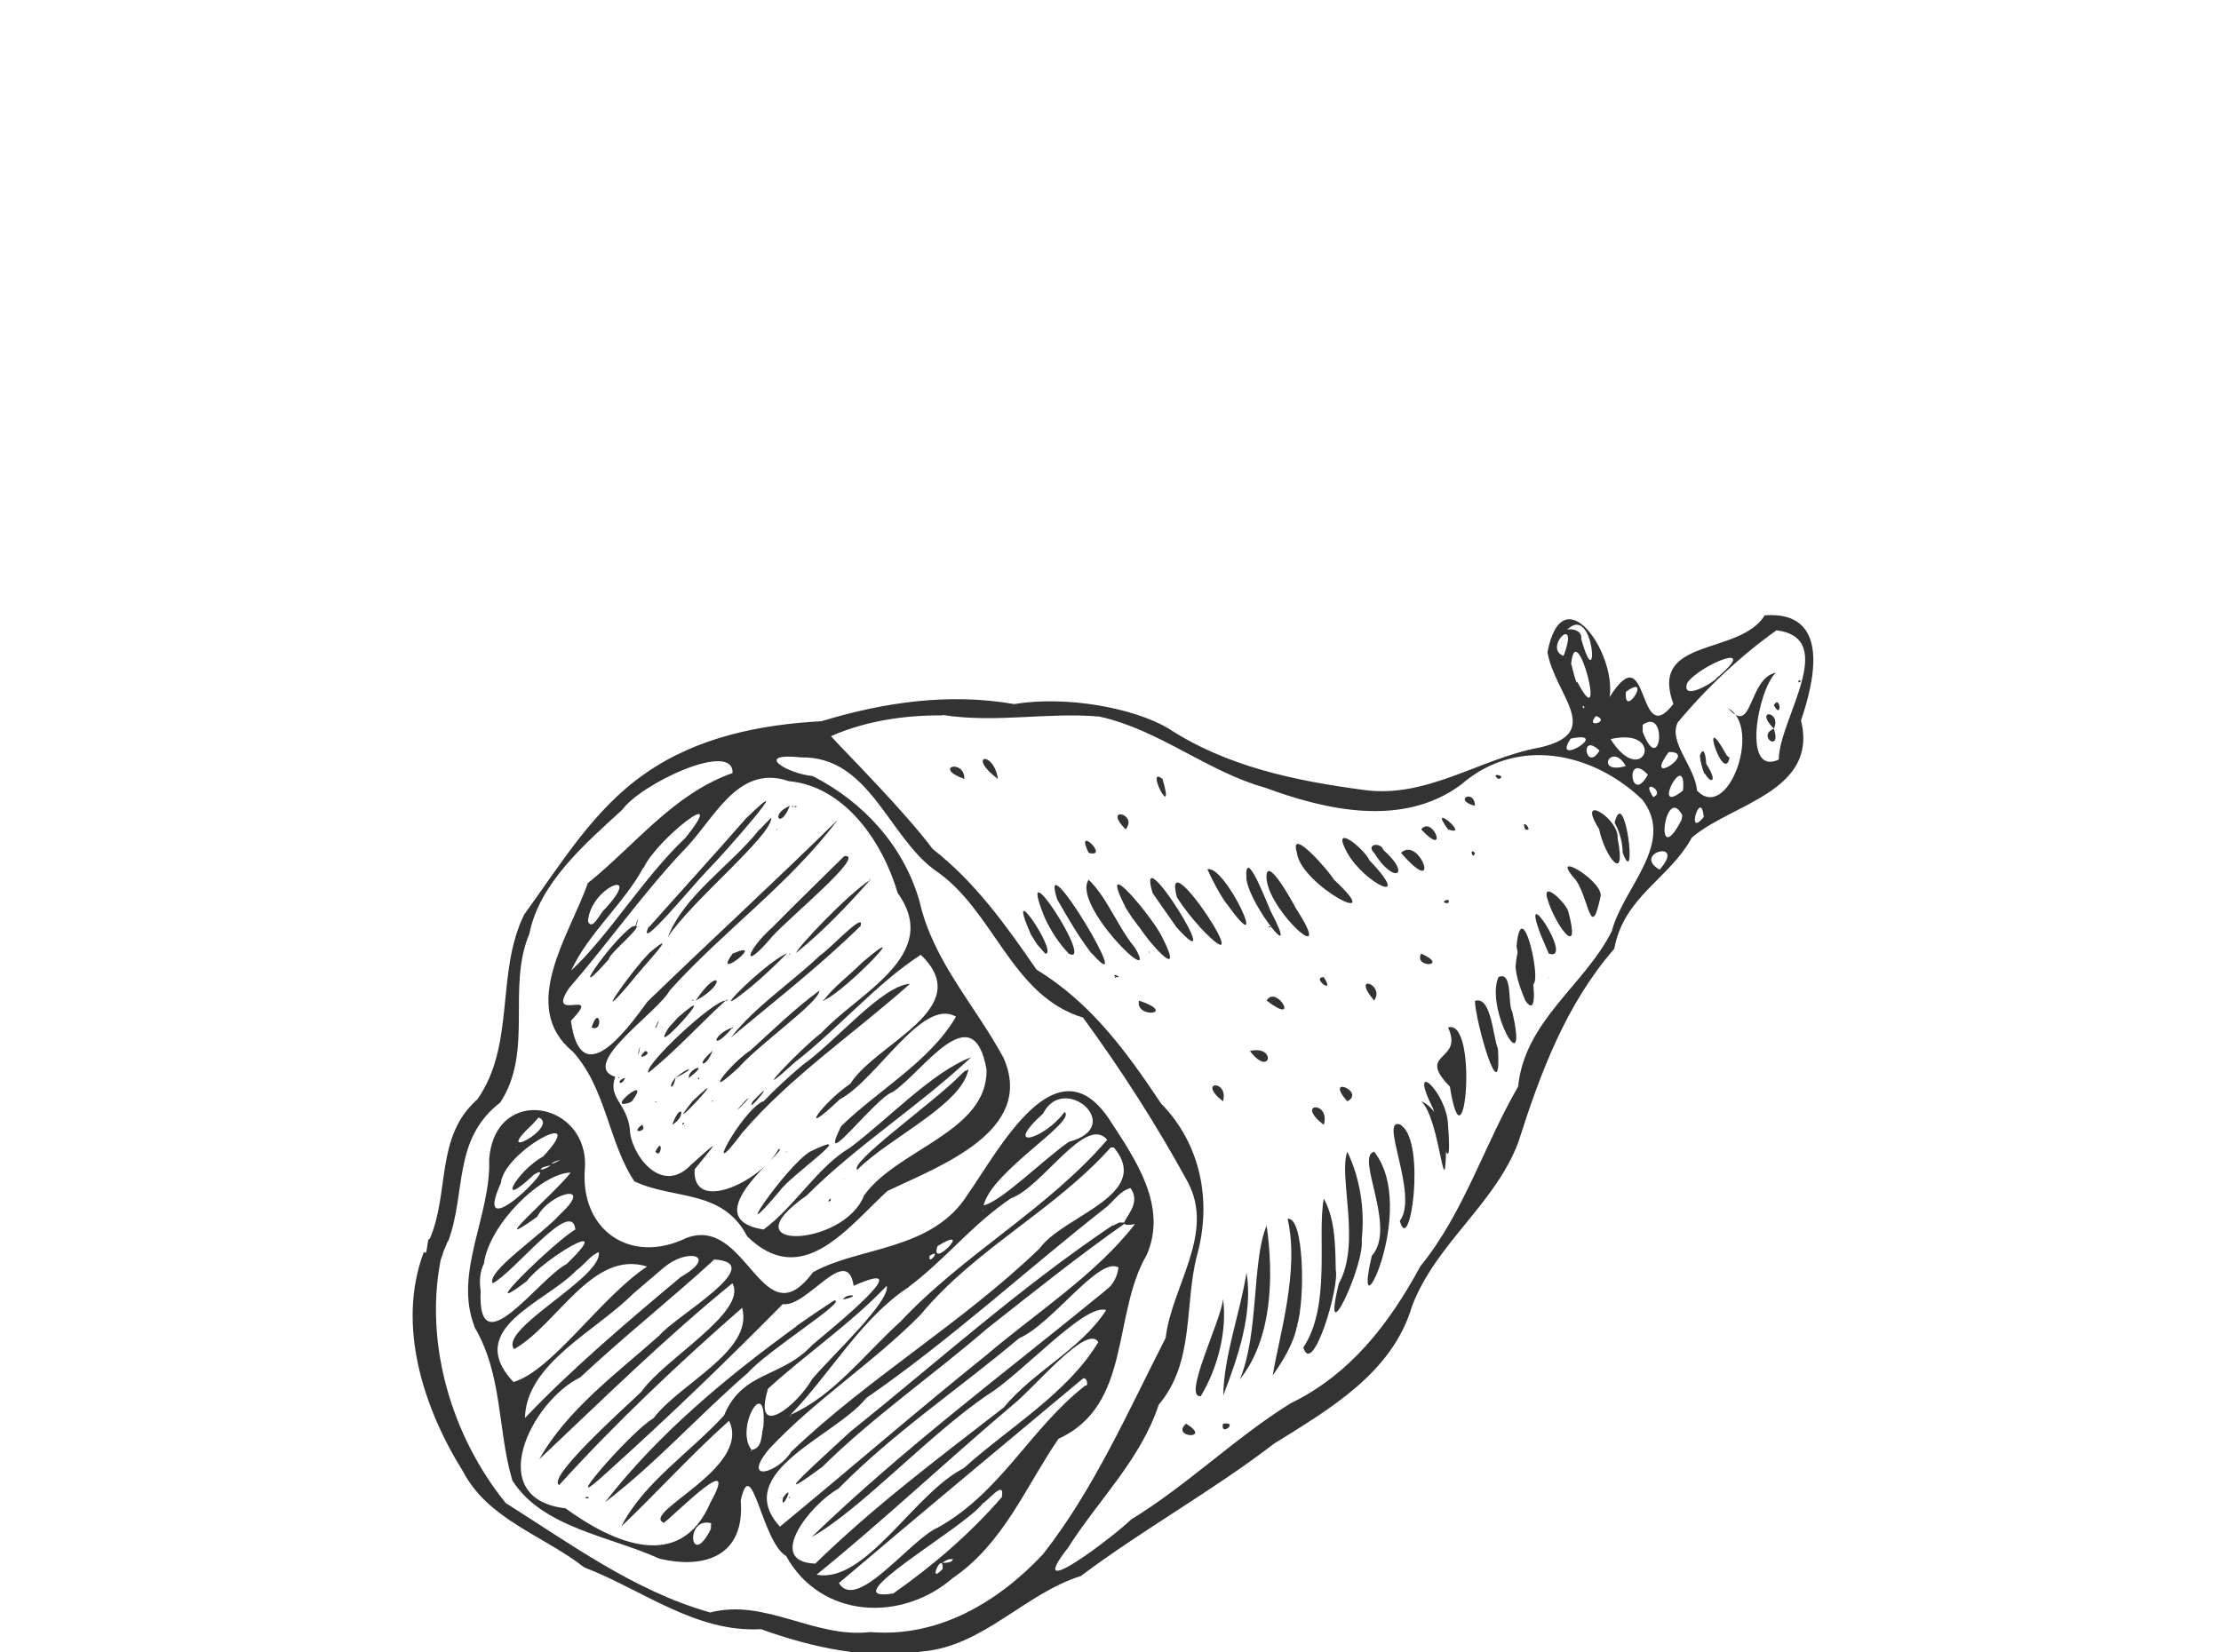 <?xml version="1.0" encoding="UTF-8"?>
<svg width="250" height="186" version="1.1" viewBox="0 0 66.1 49.2" xmlns="http://www.w3.org/2000/svg">
 <path d="m12.6 37.3c-0.811 2.17-0.005 4.64 1.17 6.52 0.75 1.44 2.4 1.91 3.61 2.86 1.71 0.653 3.32 1.95 5.26 1.84 1.54 0.548 3.16 0.915 4.8 0.665 1.83-0.157 3.03-1.71 4.73-2.25 1.85-1.39 3.9-2.52 5.75-3.94 1.65-1.03 3.52-2.1 4.11-4.1 0.707-1.86 2.46-3.02 3.16-4.87 0.665-2.09 1.42-4.11 2.86-5.77 0.286-1.56 1.64-2.08 2.31-3.31 1.17-1.01 3.77-1.36 3.25-3.49 0.398-1.17 0.901-3.27-1.08-3.13-0.755 1.22-3.46 0.634-2.72 2.64-1.1 1.43-0.694-2.12-1.9-0.203 0.204-1.32-1.4-3.65-1.85-1.34 0.218 1.28 1.71 2.4-0.23 2.84-1.78 0.323-3.37 1.54-5.27 1.26-2.01-0.27-4.04-0.687-5.79-1.83-1.01-0.599-3.01-0.984-4.59-0.723-1.94-0.339-3.88-0.054-5.74 0.511-1.85 0.1-3.71 0.481-5.25 1.56-1.54 1.07-2.5 2.69-3.6 4.2-0.852 1.75-0.249 3.86-1.39 5.5-1.26 1.11-0.82 2.77-1.42 4.16-0.076-0.091-0.069 0.548-0.155 0.387zm36.8-11.4c-0.855-0.488 0.822-0.939 0 0zm-0.189-2.16c-0.412-0.605 0.395-0.169 0 0zm0.841 0.681c-0.836 1.6-0.498-1.14 0.024-0.139l-0.024 0.139zm0.044-0.879c-1 0.814 0.116-1.31 0 0zm0.617 0.79c-0.555 0.679-0.077-0.891 0 0zm-0.493-3.99c0.369-0.54 2.24-1.3 0.88-0.149-0.069 0.12-1.07 0.717-0.88 0.149zm-0.3 1.2c0.836-1.02 1.9-2.02 2.96-2.77 1.88 0.236 0.067 2.67 0.067 3.85-1.1 0.507-0.624-2.08-0.086-2.59-0.838 0.179-0.676 1.92-1.42 1.06 1.02 0.575-0.015 3.42-0.93 2.45-0.039-0.668-0.841-1.43-0.583-2zm-0.251 0.856c0.917-0.029-0.802 1.1 0.001 7.38e-4zm-0.774-0.812c0.762-0.539 0.536 1.6 0.002 0.213l-0.002-0.213zm-0.497-0.984c0.814-0.582-0.085 0.865 0 0zm-0.459 1.41c1.69-0.38 0.974 1.54 0 0zm1.11 1.06c-0.521 0.953-0.695-0.745 0 0zm-0.657-0.258c-0.942 0.275-0.429-0.756 0 0zm-0.886-1.49c0.459 0.161-0.359 0.396 0 0zm0.104 1.03c-0.407 0.676-0.61-0.58 0 0zm-1.07-2.82c-0.633-0.235 0.502-1.33 2.26e-4 -0.002zm0.107-0.782c0.841-0.819 0.945 2.14 0.419 0.28 0.038-0.244-0.249-0.32-0.419-0.28zm0.12 1c0.156-1.45 1.1 2.31 0.178 0.549-0.007 0.195-0.232-0.742-0.178-0.549zm0.391 1.3c-0.008 0.142-0.109-0.113 0 0zm-0.406 0.945c1.26-0.259-0.599 0.897 0 0zm-18.7-0.704c1.58 0.25 3.14-0.09 4.67 0.049 1.79 0.395 3.19 1.63 4.94 2.12 1.84 0.679 4.1 1.18 5.82-0.089 1.66-1.45 3.91-0.984 5.4 0.439 1.01 1.3-0.571 2.62-0.906 3.92-0.807 1.61-2.59 2.66-2.79 4.63-1.02 1.76-1.62 3.77-2.91 5.35-0.92 1.7-2.08 3.22-3.88 4.09-1.66 1.04-3.06 2.43-4.73 3.45-0.49 0.484-3.26 2.6-1.88 0.843 0.899-1.42 2.16-2.62 2.7-4.26 1.08-1.28 0.753-2.95 1.14-4.45 0.446-1.6 0.118-3.31-1.07-4.52-1.04-1.56-2.09-3-3.71-3.99-0.902-1.31-1.82-2.6-3.09-3.59-0.845-1.13-2.48-2.76-3.03-3.36 1.04-0.46 2.2-0.626 3.32-0.62zm-4.59 1.97c1.68 0.149 2.81 1.82 3.25 3.33 1.34 1.86-1.19 2.99-2.26 4.16-0.653 0.491-2.33 2.28-0.8 0.884 1.28-0.993 2.48-2.39 3.75-3.2 1.67 1.6-1.32 2.61-2.1 3.84-0.876 0.599-1.61 1.7-0.312 0.463 1.1-0.576 2.46-3.05 3.46-2.46-0.783 1.34-2.3 2.17-3.42 3.26-0.753 1.53 1.03-0.867 1.54-1.02 0.896-0.596 2.39-2.92 2.79-0.664 0.032 1.86-2.66 2.36-3.65 3.75-0.591 1.54-4.12 1.68-1.71 0.002 1.51-1.51 3.33-2.65 4.9-4.12-1.14 0.425-2.46 1.83-3.6 2.69-0.974 0.569-1.64 1.75-2.58 2.44-2.15-0.344 0.833-2.44 0.449-2.4-0.513 0.965-2.59 1.95-2.5 0.606 0.708-0.874 0.769-0.916-0.108-0.134-0.92 0.965-1.82-0.398-1.82-1.05-0.089-0.785-0.669-0.945-0.437-1.57-1.1-0.351 1.29-1.94 1.62-2.57 1.59-1.77 3.58-3.18 5-5.08-1.85 1.82-3.78 3.59-5.66 5.41-0.658 0.906-1.99 2.7-2.28 0.571 0.984-1.03-0.774 0.1-0.054-0.974 1.13-1.3 2.17-2.78 3.37-4.06 0.926-0.906 1.61-2.62 3.15-2.11zm-4.31 2.58c0.367-0.827 2.6-2.58 1.24-0.888-1.24 1.17-2.28 2.91-3.4 3.95 0.514-1.12 1.57-1.99 2.15-3.07zm-1.66 1.6c0.062-1.02 1.7-1.66 0.499-0.365-0.11 0.061-0.364 0.676-0.499 0.365zm-4.16 9.52c0.541-1.47 0.126-3.03 1.55-4.13 1-1.54 0.184-3.4 0.864-5.02 0.299-1.52 1.67-2.69 2.77-3.7 0.566-0.783 3.32-2.07 3.28-1.09-1.77 0.626-2.89 2.14-4.31 3.28-0.509 1.49-2.08 3.67-0.452 5.01 1 1.09 1.07 2.72 1.84 3.87 1.19 0.56 2.62 0.22 3.36 1.64 1.64 1.6 2.99-0.27 4.17-1.35 1.53-0.736 4.43-1.78 3.46-3.97-0.84-1.56-2.1-2.88-2.5-4.66-0.471-1.65-1.67-2.96-3.18-3.73-0.803-0.082-1.77-0.705-0.352-0.557 2.04-0.036 2.59 2.34 3.99 3.36 1.76 1.18 2.26 3.74 4.41 4.39 1.12 1.53 2.2 3.21 3.12 4.9 0.818 1.54-0.476 3.09-0.66 4.64-1.12 2.19-2.13 4.5-3.65 6.44-1.32 1.41-3.1 2.49-5.14 2.32-1.66 0.198-3.13-1.01-4.77-0.583-2.24-0.631-4.14-2.03-6.09-3.26-1.6-1.98-2.42-4.71-1.94-7.22l0.096-0.291 0.12-0.286" fill="#333" stroke-width=".779"/>
 <path d="m23.4 34.3c-0.032-0.003-0.022 0.049-5.23e-4 -1.21e-4" fill="#333" stroke-width=".779"/>
 <path d="m18.4 32.1c-0.03 0.037 0.053 0.002-3.01e-4 0" fill="#333" stroke-width=".779"/>
 <path d="m19 33.5c-0.018 0.014 0.049 0.016-4.03e-4 -6.32e-4" fill="#333" stroke-width=".779"/>
 <path d="m40.1 34.3c-0.268 0.749 0.421 2.73-0.253 3.93-0.542 2.24 0.778-0.551 0.683-1.31 0.095-0.881-0.041-1.82-0.43-2.62" fill="#333" stroke-width=".779"/>
 <path d="m39.4 35.7c-0.203 1.12 0.226 3.17-0.608 4.43 0.271 0.908 1.08-1.79 0.965-2.31-0.014-0.703-0.011-1.5-0.355-2.12" fill="#333" stroke-width=".779"/>
 <path d="m38.6 39.5c0.256-0.827 0.209-3.29-0.277-3.2 0.36 1.53-0.255 3.51-0.443 4.66 0.314-0.434 0.638-0.993 0.719-1.46" fill="#333" stroke-width=".779"/>
 <path d="m38.6 39.5c0.018 0.038 0.045-0.047-2.43e-4 -1.9e-5" fill="#333" stroke-width=".779"/>
 <path d="m37.7 36.5c-0.443 1.03-0.225 3.22-0.798 4.58 0.965-1.21 1.01-3.07 0.798-4.57" fill="#333" stroke-width=".779"/>
 <path d="m37.7 36.5c-5e-3 -0.062-0.015-0.011 0-5.87e-4" fill="#333" stroke-width=".779"/>
 <path d="m40.9 34.3c-0.572 0.142 0.687 2.26-0.069 3.1-0.633 2.67 1.42-1.39 0.069-3.1" fill="#333" stroke-width=".779"/>
 <path d="m43.1 30.6c0.483 1.03-0.974 0.718 0.055 1.76 0.436 2.76 0.861-2.04-0.055-1.76" fill="#333" stroke-width=".779"/>
 <path d="m41.7 33.5c-0.703-0.301 0.55 2.1-0.036 2.86 0.303 1.11 0.792-2.35 0.035-2.85" fill="#333" stroke-width=".779"/>
 <path d="m32.4 26.2c-0.517 0.744 2.16 3.35 1.38 2.03-0.517-0.626-0.822-1.49-1.38-2.03" fill="#333" stroke-width=".779"/>
 <path d="m33.9 27.6c0.415 0.633 1.35 1.62 0.699 0.33-0.266-0.581-2-2.67-1.09-0.883l0.183 0.283 0.204 0.272" fill="#333" stroke-width=".779"/>
 <path d="m35.7 27.6c1.98 2.1-1.17-2.75-0.672-0.876 0.198 0.312 0.429 0.602 0.677 0.876" fill="#333" stroke-width=".779"/>
 <path d="m38.6 25.4c0.121 0.974 2.78 2.35 1.1 0.796-0.091-0.19-1.35-1.65-1.1-0.798" fill="#333" stroke-width=".779"/>
 <path d="m36.4 38.7c-0.063 0.644-1.22 2.95-0.661 2.88 0.507-0.842 0.787-1.95 0.664-2.88" fill="#333" stroke-width=".779"/>
 <path d="m35 27.6c1.65 1.83-1.26-2.87-0.695-1 0.231 0.332 0.462 0.664 0.694 0.993" fill="#333" stroke-width=".779"/>
 <path d="m37.1 37.9c-0.193 1.22-0.668 2.44-0.694 3.66 0.437-1.13 0.893-2.46 0.694-3.66" fill="#333" stroke-width=".779"/>
 <path d="m43.9 29.8c0.011 0.624 0.813 3.41 0.685 1.43-0.146-0.325-0.193-1.59-0.686-1.42" fill="#333" stroke-width=".779"/>
 <path d="m33.2 29.1c-0.047-0.01 0.005 0.05 0 0z" fill="#333" stroke-width=".779"/>
 <path d="m32.5 28.4c1.43 1.61-1.63-3.5-1.04-1.62 0.318 0.557 0.642 1.12 1.03 1.62" fill="#333" stroke-width=".779"/>
 <path d="m37.7 26.2c0.115 1 2.09 2.73 0.865 0.844-0.065-0.131-0.929-1.71-0.868-0.849" fill="#333" stroke-width=".779"/>
 <path d="m44.6 29.1c-0.406 0.955 0.925 3.25 0.412 1.03-0.143-0.211 0.025-1.23-0.412-1.03" fill="#333" stroke-width=".779"/>
 <path d="m31.8 28.4c0.835 0.43-1.65-3.39-0.709-1.07 0.181 0.39 0.416 0.756 0.715 1.07" fill="#333" stroke-width=".779"/>
 <path d="m45.4 29.8c0.651 0.939-0.116-3.08-0.29-1 0.032 0.352 0.16 0.683 0.29 1" fill="#333" stroke-width=".779"/>
 <path d="m43.1 33.5c-0.038-1-1.23-2.05-0.441-0.474 0.195 0.719 0.584 2.33 0.441 0.472" fill="#333" stroke-width=".779"/>
 <path d="m40.1 25.4c0.502 0.905 2 1.63 0.659 0.22-0.154-0.35-1.18-1.17-0.66-0.219" fill="#333" stroke-width=".779"/>
 <path d="m47.6 24.7c0.16 0.785 0.828 1.69 0.548 0.263 0.06-0.573-1.26-1.4-0.548-0.267" fill="#333" stroke-width=".779"/>
 <path d="m37.8 27.6c-0.033-0.039-0.006 0.059-9.4e-5 -7.7e-5" fill="#333" stroke-width=".779"/>
 <path d="m37.1 26.2c0.115 0.788 1.65 2.71 0.719 0.937-0.069-0.142-0.801-2.07-0.72-0.937" fill="#333" stroke-width=".779"/>
 <path d="m45.4 29.1c0.729 1.18-0.091-2.84-0.261-0.91 0.059 0.311 0.173 0.608 0.261 0.91" fill="#333" stroke-width=".779"/>
 <path d="m46.9 26.2c0.403 0.57 0.45 1.89 0.747 0.471 0.015-0.481-1.58-1.4-0.747-0.467" fill="#333" stroke-width=".779"/>
 <path d="m36.5 26.9c1.39 1.95-0.027-1.17-0.565-1.01 0.162 0.352 0.34 0.7 0.565 1.02" fill="#333" stroke-width=".779"/>
 <path d="m48.3 25.4c0.454 1.17 0.065-2.1-0.241-0.897 0.152 0.275 0.24 0.586 0.241 0.901" fill="#333" stroke-width=".779"/>
 <path d="m46.1 26.9c0.278 0.774 0.953 1.63 0.585 0.267-0.033-0.249-0.896-1.08-0.584-0.271" fill="#333" stroke-width=".779"/>
 <path d="m42.3 32.8c0.577 0.507 0.706 3.43 0.747 1.23-0.065-0.436-0.325-1.08-0.747-1.23" fill="#333" stroke-width=".779"/>
 <path d="m46.1 28.4c0.796 0.273-0.927-2.34-0.23-0.537l0.115 0.269 0.115 0.27" fill="#333" stroke-width=".779"/>
 <path d="m31.1 28.4c0.447 0.064-1.25-2.46-0.418-0.564l0.186 0.293 0.233 0.265" fill="#333" stroke-width=".779"/>
 <path d="m40.9 25.4c0.59 0.955 1.13 0.668 0.276-0.085-0.083-0.254-0.533-0.171-0.277 0.086" fill="#333" stroke-width=".779"/>
 <path d="m41.7 25.4c1.24 1.43 0.554-0.529-4.48e-4 -1e-6" fill="#333" stroke-width=".779"/>
 <path d="m40.1 32.8c0.559-0.288-0.708-0.807-3.91e-4 -2.27e-4" fill="#333" stroke-width=".779"/>
 <path d="m33.9 29.8c-0.129 0.555 1.18 0.398 0 4.46e-4" fill="#333" stroke-width=".779"/>
 <path d="m39.4 33.5c0.214-0.715-0.879-0.676-5.1e-5 -2.97e-4" fill="#333" stroke-width=".779"/>
 <path d="m42.3 24.7c0.836 0.895 0.355-0.433-6.94e-4 -2.94e-4" fill="#333" stroke-width=".779"/>
 <path d="m43.1 24.7c0.717 0.259-0.656-0.89-5.3e-4 -1.45e-4" fill="#333" stroke-width=".779"/>
 <path d="m34.6 23.2c-0.551-0.434 0.396 1.37 2.2e-4 4.42e-4" fill="#333" stroke-width=".779"/>
 <path d="m33.5 24.7c0.388-0.47-0.698-0.712 7.7e-5 6.63e-4" fill="#333" stroke-width=".779"/>
 <path d="m36.4 32.8c0.18-0.652-0.795-0.617-1.52e-4 -5.94e-4" fill="#333" stroke-width=".779"/>
 <path d="m28.7 23.2c0.004-0.617-0.965-0.348-3.02e-4 -5.17e-4" fill="#333" stroke-width=".779"/>
 <path d="m37.2 31.3c0.621 0.814 0.801-0.189 3.73e-4 5.18e-4" fill="#333" stroke-width=".779"/>
 <path d="m40.9 29.8c0.336-0.486-0.708-0.838-5.7e-5 2.66e-4" fill="#333" stroke-width=".779"/>
 <path d="m35.3 42.4c-0.473 0.423 0.801 0.488-2.97e-4 -1.9e-5" fill="#333" stroke-width=".779"/>
 <path d="m32.4 25.4c0.656 0.171-0.438-0.889 1.51e-4 4.43e-4" fill="#333" stroke-width=".779"/>
 <path d="m42.3 28.4c-0.237 0.445 0.866 0.389 8.21e-4 -3.66e-4" fill="#333" stroke-width=".779"/>
 <path d="m29.7 23.2c-0.138-0.881-0.948-0.705 0 3.67e-4" fill="#333" stroke-width=".779"/>
 <path d="m37.7 29.8c1.03 0.79 0.283-0.499-2.27e-4 2.21e-4" fill="#333" stroke-width=".779"/>
 <path d="m39.4 29.1c-0.395 0.003 0.373 0.579 3.03e-4 2.2e-4" fill="#333" stroke-width=".779"/>
 <path d="m43.9 24c-0.002-0.522-0.679-0.18 6.32e-4 2.21e-4" fill="#333" stroke-width=".779"/>
 <path d="m36.4 42.4c-0.097 0.412 0.497-0.074 3.79e-4 2.21e-4" fill="#333" stroke-width=".779"/>
 <path d="m44.6 23.2c0.303-0.09-0.297-0.216 3.72e-4 -7.5e-5" fill="#333" stroke-width=".779"/>
 <path d="m45.4 24.7c0.288 0.097-0.165-0.399-3.03e-4 4.43e-4" fill="#333" stroke-width=".779"/>
 <path d="m43.9 25.4c-0.186-0.182-0.057 0.251 7.7e-5 5.74e-4" fill="#333" stroke-width=".779"/>
 <path d="m43.1 26.9c0.136-0.216-0.335-0.013-2.96e-4 0" fill="#333" stroke-width=".779"/>
 <path d="m33.2 29.1c-0.045 0.022 0.048 0.041 0-1.2e-4" fill="#333" stroke-width=".779"/>
 <path d="m33.2 29.1c0.267 0.033-0.162-0.154-2.14e-4 6e-6" fill="#333" stroke-width=".779"/>
 <path d="m37.8 27.6c-0.051 0.038 0.075 0.017 0-3.03e-4" fill="#333" stroke-width=".779"/>
 <path d="m37.8 27.6c-0.097-0.033-0.014 0.048 0-3.3e-5" fill="#333" stroke-width=".779"/>
 <path d="m46.1 29.1c-0.026 0.014-0.036 0.09 3.92e-4 2.39e-4" fill="#333" stroke-width=".779"/>
 <path d="m34.2 28.4c0.011-0.124-0.029-0.057-2.52e-4 3.17e-4" fill="#333" stroke-width=".779"/>
 <path d="m45.4 24.7c0.046 0.005 0.007-0.058 3.37e-4 -1.11e-4" fill="#333" stroke-width=".779"/>
 <path d="m43.9 23.2c0.01-4.93e-4 0.01-4.93e-4 0 0z" fill="#333" stroke-width=".779"/>
 <path d="m43.9 23.2c0.033-0.005-0.028-0.026 4.13e-4 0" fill="#333" stroke-width=".779"/>
 <path d="m15.3 36.5c0.029 0.005 0.018-0.057-7.6e-5 1.51e-4" fill="#333" stroke-width=".779"/>
 <path d="m33.4 36.5c0.007 0.012-0.004-0.04 2.31e-4 -1.3e-5" fill="#333" stroke-width=".779"/>
 <path d="m25.5 38.7c-0.011 0.02 0.004-0.027-6.93e-4 -9.56e-4" fill="#333" stroke-width=".779"/>
 <path d="m14.1 39.5c0.861 1.44 0.691 3.07 1.14 4.59 0.893 1.41 2.91 1.66 4.38 2.33 1.39 0.327 2.55-0.107 2.42-1.73 0.324-1.47 0.63 1.23 1.35 1.65 1.04 1.87 3.43 1.98 4.96 0.661 1.52-1.04 2.16-2.7 3.15-4.15 2.19-1 1.59-3.7 2.63-5.48 0.625-1.44-0.323-2.82-1.08-3.98-1.59-2.48-3.32 0.857-4.25 2.18-1.06 1.69-3.24 1.55-4.61 2.32-1.51 2.05-1.95-1.72-3.77-1.02-1.68 0.809-3.17-0.249-3.02-2.07 0.135-1.98-2.67-2.53-2.85-0.276 0.065 1.67-1.07 3.38-0.433 4.99zm7.05 6.04c-0.62 1.23-0.783-0.382 0.009-0.176l-0.009 0.175zm1.21-2.34c0.049 0.029-0.068 0.038 0 0zm0.004-0.018c-0.516-0.648 0.464-2.3 0.352-0.705-0.069 0.236-0.014 0.655-0.352 0.705zm5.69 3.54c-0.483 0.534 0.011-0.575 0 0zm-0.011-0.18c0.365-0.257 0.438 0.026 0 0zm0.31-0.095c-0.079-0.055 0.052-0.014 0 0zm1.47-1.87c-0.939 1.09-2.06 2.05-3.24 2.88-1.92 0.307 2.15-1.97 2.67-2.69 0.129-0.045 0.651-0.726 0.564-0.195zm2.46-3.3c-1.62 1.27-2.49 3.16-4.36 4.21-0.833 0.352-2.42 2.54-2.96 1.66 2.39-2.03 4.82-4.05 7.24-6.07 0.144-0.132 0.212 0.246 0.082 0.187zm0.406-1.31c-0.916 1.53-2.67 2.55-4.01 3.76-1.48 0.749-2.92 3.45-4.38 3.17 2-1.62 3.89-3.41 5.87-5.08 0.626-0.503 2.16-2.37 2.51-1.86zm0.233-1.55c-2.95 2.42-6.02 4.7-8.77 7.36 1.46-0.82 3.47-3.03 5.23-4.23 1.03-0.63 2.91-2.75 3.54-2.53-0.752 1.17-2.16 1.82-3.05 2.9-1.92 1.49-3.87 2.95-5.61 4.65-1.51-0.047-0.144-1.77 0.685-2.23 1.64-1.67 3.59-2.97 5.38-4.48 0.984-0.419 2.38-2.45 2.96-2.11-0.03 0.254-0.151 0.52-0.365 0.665zm0.717-3.04c0.482 0.628-0.716 1.23 0.138 1.08-1.16 1.5-2.93 2.63-4.41 3.89-2.08 1.67-4.12 3.44-6.16 5.12-1.48-1.63 1.68-2.7 2.57-3.83 2.52-1.74 4.78-3.83 7.18-5.71 0.212-0.195 0.408-0.474 0.686-0.542zm-0.486-1.2c1.17 1.42-1.51 2.02-2.21 3-2.3 2.22-5.09 3.85-7.4 6.06-0.384 0.632-1.5 0.944-0.665-0.074 1.39-1.49 3.08-2.55 4.52-4.01 1.62-1.96 3.98-3.1 5.66-4.98l0.095 5.28e-4zm-9.65 7.98c0.016-0.033 0.062 0.087 0 0zm5.77-6.26c0.24-1.02 2.78-2.49 2.41-2.78-0.607 0.825-1.88 1.17-0.639 0.046 0.615-1.23 2.49 0.39 0.767 0.843-0.786 0.549-1.99 1.76-2.53 1.89zm-3e-3 0.164c-0.018 0.024-0.069-0.062 0 0zm-1.37 1.05c1.14-0.696-0.255 0.758 0 0zm-0.234 0.291c0.387-0.251-0.074 0.337 0 0zm-0.623 0.923c1.08-0.806 1.91-1.88 3.05-2.64 0.928-0.329 2.22-2.5 2.86-1.74-1.79 2.08-4.28 3.41-6.15 5.41-1.07 0.965-2.01 2.23-3.28 2.78 1.2-1.24 2.12-2.9 3.53-3.81zm-0.65-0.012c0.059 0.478-1.57 2-2.22 2.75-0.455 0.805-1.79 1.86-1.32 0.295 1.14-1.04 2.48-1.95 3.52-3.05zm-5.16-0.804c1.7 0.092-1.17 1.71-1.61 2.26-1.27 1.13-2.75 2.21-3.58 3.69 1.87-1.76 3.74-3.61 5.75-5.24 0.466 0.852-2.03 2.25-2.71 3.23-0.768 0.721-2.81 2.57-2.45 2.78 1.7-1.87 3.55-3.62 5.45-5.28 0.351 1.29-1.86 2.25-2.64 3.29-0.682 0.384-3.04 3.14-1.36 1.59 1.79-1.61 3.52-3.28 5.21-4.99 0.716 0.117 1.91-1.83 2.11-0.545 2.07-0.924-0.687 1.3-1.23 1.76-0.924 1-2.07 0.76-2.63 2.1-1 1.1-2.39 1.99-3.06 3.31 1.05-1 2.1-2.16 3.21-3.15 0.688 1.41-2.66 2.74-1.94 3.04 0.44-0.35 2.28-2.22 1.38-0.594-0.907 2.11-2.94 1.16-4.31 0.161-2.46-0.284-1.03-3.18 0.439-3.9 1.28-1.2 2.68-2.31 3.97-3.49zm-1.47 0.235c0.677-0.581 1.64-0.372 0.493 0.287-1.6 1.34-3.24 2.73-4.64 4.2 0.035-1.63 2.12-2.59 3.22-3.7 0.307-0.264 0.63-0.541 0.928-0.792zm-1.95-0.464c0.156 0.753-2.99 2.29-2.52 2.9 1.29-0.726 2.33-2.97 3.96-2.46-1.38 0.91-2.82 3.1-3.98 3.44-1.5-1.6 0.974-2.37 1.88-3.33 0.237-0.163 0.393-0.431 0.668-0.542zm-1-2.96c-0.021 0.031-0.006-0.012 0 0zm-0.788-1.04c0.647 0.273-1.47 1.4-0.181 0.2l0.181-0.202zm-0.675 0.864c0.065 0.054-0.018 0.017 0 0zm-0.451 1.09c0.088-0.954 2.69-2.33 1.26-0.792-0.797 0.434-1.45 1.65-0.277 0.543 0.918-0.568-1.92 2.32-0.984 0.249zm1.77-0.694c-0.339 0.211-0.337 0.09 0 0zm-0.282 0.171c-0.394 0.246-0.409 0.046 0 0zm-1.99 2.9c0.17-1.17 1.71-2.67 2.58-2.69-0.376 0.524-2.66 2.5-1 1.32 0.38-0.732 1.74-1.05 0.68-0.072-0.52 0.589-2.21 1.71-2 2.05 0.662-0.348 2.36-2.57 2.46-1.6-0.581 0.318-3.13 2.81-1.45 1.54 0.479-0.659 2.74-2.01 1.19-0.513-0.823 0.414-2.67 3.12-2.56 0.789-0.046-0.276-0.023-0.571 0.106-0.822" fill="#333" stroke-width=".779"/>
 <path d="m19 27.6c0.03-0.038-0.048-4e-3 1.01e-4 0" fill="#333" stroke-width=".779"/>
 <path d="m19.3 27.6c-0.385 0.839 1.33-1.25 1.73-1.66 0.492-0.487 2.85-3.19 1.17-1.57-0.951 1.09-1.92 2.15-2.88 3.23" fill="#333" stroke-width=".779"/>
 <path d="m22.3 28.4c7.58e-4 -0.009-0.003-9.56e-4 0-2.34e-4" fill="#333" stroke-width=".779"/>
 <path d="m23 27.6c-0.837 0.746-0.944 1.39-0.018 0.287 0.496-0.557 2.83-2.47 2.14-2.39-0.707 0.7-1.42 1.39-2.12 2.1" fill="#333" stroke-width=".779"/>
 <path d="m21.8 30.6c-0.057 0.006 0.028 0.049 2.34e-4 0" fill="#333" stroke-width=".779"/>
 <path d="m25.6 27.6c0.182-0.518-0.876 0.642-1.2 0.856-0.865 0.822-1.92 1.51-2.65 2.44 1.3-1.08 2.63-2.12 3.84-3.3" fill="#333" stroke-width=".779"/>
 <path d="m22.6 24.7c-0.857 1.08-2.24 1.95-2.73 3.21 0.704-1.08 3.11-3.03 3.08-3.56l-0.18 0.183-0.174 0.181" fill="#333" stroke-width=".779"/>
 <path d="m23.1 24.7c-0.021 0.04 0.049 0.001-7.5e-5 0" fill="#333" stroke-width=".779"/>
 <path d="m24.5 29.8c0.056-0.002-0.024-0.048 5.7e-5 7.6e-5" fill="#333" stroke-width=".779"/>
 <path d="m22.3 31.3c-0.674 0.475-1.42 1.52-0.312 0.484 0.609-0.692 2.42-1.96 2.39-2.28-0.736 0.542-1.39 1.18-2.07 1.8" fill="#333" stroke-width=".779"/>
 <path d="m21.2 32.8c0.062-0.035-0.066-0.014 0 1.7e-4" fill="#333" stroke-width=".779"/>
 <path d="m21.6 29.8c-0.042 0.043 0.054 0.003-7.7e-5 6e-6" fill="#333" stroke-width=".779"/>
 <path d="m21.6 29.8c-0.343-0.038-2.46 1.93-2.31 2.15 0.817-0.656 1.53-1.45 2.31-2.16" fill="#333" stroke-width=".779"/>
 <path d="m25.9 26.2c-0.056-0.083-0.005 0.061-1.12e-4 3.85e-4" fill="#333" stroke-width=".779"/>
 <path d="m25.9 26.2c-0.696 0.452-2.19 2.04-2.21 2.18 0.806-0.651 1.52-1.4 2.21-2.18" fill="#333" stroke-width=".779"/>
 <path d="m23.5 28.4c-0.051 5e-3 0.028 0.047-5e-6 -7.6e-5" fill="#333" stroke-width=".779"/>
 <path d="m24.5 29.8c0.678-0.284 2.81-2.54 1.15-1.13-0.374 0.379-0.819 0.698-1.15 1.13" fill="#333" stroke-width=".779"/>
 <path d="m24.5 29.8c0.041-0.027-0.053-0.008-7.6e-5 -1.2e-5" fill="#333" stroke-width=".779"/>
 <path d="m18.8 27.6c-0.65 0.457-2.01 2.46-0.683 0.965-0.02-0.166 1.25-1.16 0.682-0.965" fill="#333" stroke-width=".779"/>
 <path d="m19.3 28.4c-0.568 0.585-1.78 2.33-0.521 0.839 0.263-0.355 1.59-1.75 0.517-0.841" fill="#333" stroke-width=".779"/>
 <path d="m19.9 28.4c0.035 0.01 0.004-0.037-8.21e-4 -3.72e-4" fill="#333" stroke-width=".779"/>
 <path d="m21.6 29.8c0.033 0.047 0.071-0.108 7.5e-5 0" fill="#333" stroke-width=".779"/>
 <path d="m23.5 28.4c-0.069 0.035 0.057 0.012 0 0z" fill="#333" stroke-width=".779"/>
 <path d="m23.4 28.4c-0.652 0.276-2.6 2.24-1.09 1.02 0.385-0.319 0.75-0.663 1.1-1.02" fill="#333" stroke-width=".779"/>
 <path d="m20.6 29.8c0.083 0.004-0.01-0.055 0 8.1e-5" fill="#333" stroke-width=".779"/>
 <path d="m19.9 30.6c-0.727 1.15 1.75-1.59 0.269-0.298l-0.267 0.298" fill="#333" stroke-width=".779"/>
 <path d="m19.7 30.6c0.02-0.043-0.045 0.003 6.3e-5 -7e-6" fill="#333" stroke-width=".779"/>
 <path d="m21.2 32.8c-0.033-0.054-0.019 0.056-2.6e-5 0" fill="#333" stroke-width=".779"/>
 <path d="m20.6 32.8c-1.04 1.31 1.42-1.35 3.52e-4 0" fill="#333" stroke-width=".779"/>
 <path d="m20.7 29.8c0.955-0.505 0.699-1.06 0 0z" fill="#333" stroke-width=".779"/>
 <path d="m20.6 29.8c0.051-0.035-0.055-5e-3 0 1.51e-4" fill="#333" stroke-width=".779"/>
 <path d="m21.8 28.4c-0.603 0.815 0.813-0.261 0.211-0.081l-0.212 0.081" fill="#333" stroke-width=".779"/>
 <path d="m22.3 28.4c-3.66e-4 -0.002-3e-3 0.002 2.24e-4 0" fill="#333" stroke-width=".779"/>
 <path d="m17.6 30.6c0.377 0.167 0.224-0.718 0 6.31e-4" fill="#333" stroke-width=".779"/>
 <path d="m20.3 33.5c0.135-0.072-0.011-0.095-4.51e-4 -1.58e-4" fill="#333" stroke-width=".779"/>
 <path d="m20 33.5c0.447-0.273 0.266-0.741 0 0z" fill="#333" stroke-width=".779"/>
 <path d="m18.8 32.8c0.636-0.875-0.839 0.288-0.081 0.042l0.081-0.042" fill="#333" stroke-width=".779"/>
 <path d="m18.9 32.1c0.08-0.025-0.032 0.011 2.02e-4 3.2e-5" fill="#333" stroke-width=".779"/>
 <path d="m22.4 32.8c-0.275 0.498 0.872-0.905-7.58e-4 -1.3e-5" fill="#333" stroke-width=".779"/>
 <path d="m20.8 32.1c-0.095 0.024 0.035 0.072 0-3.59e-4" fill="#333" stroke-width=".779"/>
 <path d="m21.2 31.3c-0.558 0.471-0.192 0.529 0 0z" fill="#333" stroke-width=".779"/>
 <path d="m21.8 30.6c-0.045 0.028 0.054 0.007 0 2.9e-4" fill="#333" stroke-width=".779"/>
 <path d="m21.8 30.6c-0.628 0.209-0.659 0.776 0 0z" fill="#333" stroke-width=".779"/>
 <path d="m21.2 31.3c-0.032-0.009-0.027 0.057-2.21e-4 9.5e-5" fill="#333" stroke-width=".779"/>
 <path d="m20.1 32.1c-0.258 0.274-0.082 0.425 1.51e-4 0" fill="#333" stroke-width=".779"/>
 <path d="m23.5 24c-0.03 0.036 0.049 0.003-1.02e-4 7.3e-5" fill="#333" stroke-width=".779"/>
 <path d="m23.1 24.7c0.018 0.043 0.041-0.044 1.45e-4 1.48e-4" fill="#333" stroke-width=".779"/>
 <path d="m23.5 24c-0.6 0.249-0.28 0.726 1.8e-5 4.42e-4" fill="#333" stroke-width=".779"/>
 <path d="m19.5 34.3c0.18 0.251 0.242-0.498 5.6e-5 -4.42e-4" fill="#333" stroke-width=".779"/>
 <path d="m19.2 31.3c-0.377 0.342 0.269 0.077 9e-5 5.2e-5" fill="#333" stroke-width=".779"/>
 <path d="m22.2 32.8c0.34-0.435-0.725 0.744 3.73e-4 3.02e-4" fill="#333" stroke-width=".779"/>
 <path d="m20.8 32.1c-0.056 0.039 0.056 2.2e-4 -7e-6 -2.26e-4" fill="#333" stroke-width=".779"/>
 <path d="m20.5 32.1c0.675-0.517-0.064-0.252 0 0z" fill="#333" stroke-width=".779"/>
 <path d="m20.5 32.1c0.025-0.048-0.037 0.017 6.32e-4 3.7e-5" fill="#333" stroke-width=".779"/>
 <path d="m20.1 32.1c0.651-0.315 0.409-0.36 0 0z" fill="#333" stroke-width=".779"/>
 <path d="m20.1 32.1c-0.041-0.006-0.03 0.09 5.61e-4 2.07e-4" fill="#333" stroke-width=".779"/>
 <path d="m18.6 32.1c-0.306 0.088-0.12 0.291 4.47e-4 4.41e-4" fill="#333" stroke-width=".779"/>
 <path d="m18.4 32.1c0.022 0.04 0.056-0.061-7.5e-5 0" fill="#333" stroke-width=".779"/>
 <path d="m21.3 29.1c0.352-0.076 0.664-0.154-2.44e-4 0.001" fill="#333" stroke-width=".779"/>
 <path d="m19.1 33.5c0.023 0.041 0.036-0.068 0 0z" fill="#333" stroke-width=".779"/>
 <path d="m23.7 24c-0.149 0.022 0.017 0.073 0 0z" fill="#333" stroke-width=".779"/>
 <path d="m23.6 24c-0.082 0.009 0.028 0.077 7.6e-5 0" fill="#333" stroke-width=".779"/>
 <path d="m23.6 24c0.013-0.039 0.013-0.039 0 0z" fill="#333" stroke-width=".779"/>
 <path d="m23.6 24c0.045-0.087-0.059 0.092-4.73e-4 -1.48e-4" fill="#333" stroke-width=".779"/>
 <path d="m18.9 27.6c0.002 0.15 0.183-0.605-2.93e-4 4.92e-4" fill="#333" stroke-width=".779"/>
 <path d="m19.5 30.6c-0.002 0.145 0.223-0.532-8.2e-4 3.47e-4" fill="#333" stroke-width=".779"/>
 <path d="m19.5 32.8c-0.028 0.076 0.061-0.002-4.02e-4 5.6e-5" fill="#333" stroke-width=".779"/>
 <path d="m19 31.3c-0.061 0.394 0.112-0.374 1.6e-5 4.18e-4" fill="#333" stroke-width=".779"/>
 <path d="m19.1 33.5c-0.393 0.294 0.205 0.198-1.02e-4 5.93e-4" fill="#333" stroke-width=".779"/>
 <path d="m28.5 32.1c-0.77 0.762-3.25 2.54-2.99 2.74 0.944-0.955 3.11-1.93 3.31-2.99l-0.12 0.057-0.203 0.193" fill="#333" stroke-width=".779"/>
 <path d="m24.1 34.3c-0.72 0.439-2.52 3.09-0.9 1.17 0.325-0.472 2.48-1.94 0.9-1.17" fill="#333" stroke-width=".779"/>
 <path d="m22.7 32.8c-0.668 0.314-1.88 2.63-0.608 0.929 1.41-1.65 3.3-2.93 4.99-4.43-0.844 0.056-2.2 1.71-3.2 2.42-0.424 0.356-0.828 0.732-1.17 1.09" fill="#333" stroke-width=".779"/>
 <path d="m25.1 35.1c0.05 0.024 0.061-7e-3 -1.92e-4 -2.83e-4" fill="#333" stroke-width=".779"/>
 <path d="m24.7 35.7c-0.147 0.149 0.102 0.06-2.52e-4 -3.91e-4" fill="#333" stroke-width=".779"/>
 <path d="m23.4 34.3c0.006 0.043 0.024-0.011 2.41e-4 -3.8e-4" fill="#333" stroke-width=".779"/>
 <path d="m23.4 34.3c0.038 0.008 0.008-0.016 0 0" fill="#333" stroke-width=".779"/>
 <path d="m51.4 22.5c-0.864-1.56-0.094 0.909 0.081 0.067l-0.081-0.067" fill="#333" stroke-width=".779"/>
 <path d="m50.6 22.5c0.083 0.94 0.813 1.01 0 0z" fill="#333" stroke-width=".779"/>
 <path d="m50.6 22.5c0.27 1.53 0.239-0.659 3.48e-4 -6.63e-4" fill="#333" stroke-width=".779"/>
 <path d="m52.8 21.7c0.246-0.521-0.608-0.617-1.67e-4 -1.41e-4" fill="#333" stroke-width=".779"/>
 <path d="m52.8 21.7c-0.523 0.229 0.248 0.739 3e-4 -7.39e-4" fill="#333" stroke-width=".779"/>
 <path d="m52.8 21c0.249 0.469 0.2-0.334-2.2e-4 7.38e-4" fill="#333" stroke-width=".779"/>
 <path d="m53.6 20.3c-0.044-0.134-0.128 0.09 6e-6 -1.48e-4" fill="#333" stroke-width=".779"/>
 <path d="m25.1 38.7c0.05-0.002-0.025-0.045 6.9e-5 0" fill="#333" stroke-width=".779"/>
 <path d="m18.1 44.6c0.063 0.088 0.007-0.054-2.7e-4 4.23e-4" fill="#333" stroke-width=".779"/>
 <path d="m23.7 39.5c-2.08 1.51-4.12 3.2-5.7 5.24 1.51-1.15 2.81-2.61 4.26-3.86 0.551-0.641 3.01-2.17 2.56-2.15-0.375 0.248-0.75 0.498-1.12 0.758" fill="#333" stroke-width=".779"/>
 <path d="m17.4 44.6c0.138 0.091 0.152-0.074-2.71e-4 6.4e-5" fill="#333" stroke-width=".779"/>
 <path d="m25.1 38.7c0.043-0.027-0.052-9e-3 7.7e-5 2.08e-4" fill="#333" stroke-width=".779"/>
 <path d="m25.1 38.7c0.623-0.139 0.041-0.187 0 0z" fill="#333" stroke-width=".779"/>
 <path d="m23.5 44.6c0.032-0.047-0.053-0.002 1.63e-4 7e-6" fill="#333" stroke-width=".779"/>
 <path d="m33.1 36.5c-2.75 1.85-5.23 4.08-7.81 6.15-0.653 0.615-2.72 2.44-0.825 1.04 1.52-1.5 3.3-2.73 4.92-4.13 1.36-1.07 2.73-2.17 4.13-3.15l-0.205-0.001-0.183 0.092" fill="#333" stroke-width=".779"/>
 <path d="m23.5 44.6c-0.02-0.043-0.058 0.06 0 0z" fill="#333" stroke-width=".779"/>
 <path d="m23.3 44.6c-0.097 0.52 0.406-0.523-2.28e-4 1.45e-4" fill="#333" stroke-width=".779"/>
 <path d="m23.2 44.6c0.061 0.032 0.065-0.004 4.2e-5 -5e-5" fill="#333" stroke-width=".779"/>
 <path d="m15.3 36.5c0.004 8e-3 0.004 8e-3 0 0z" fill="#333" stroke-width=".779"/>
</svg>
